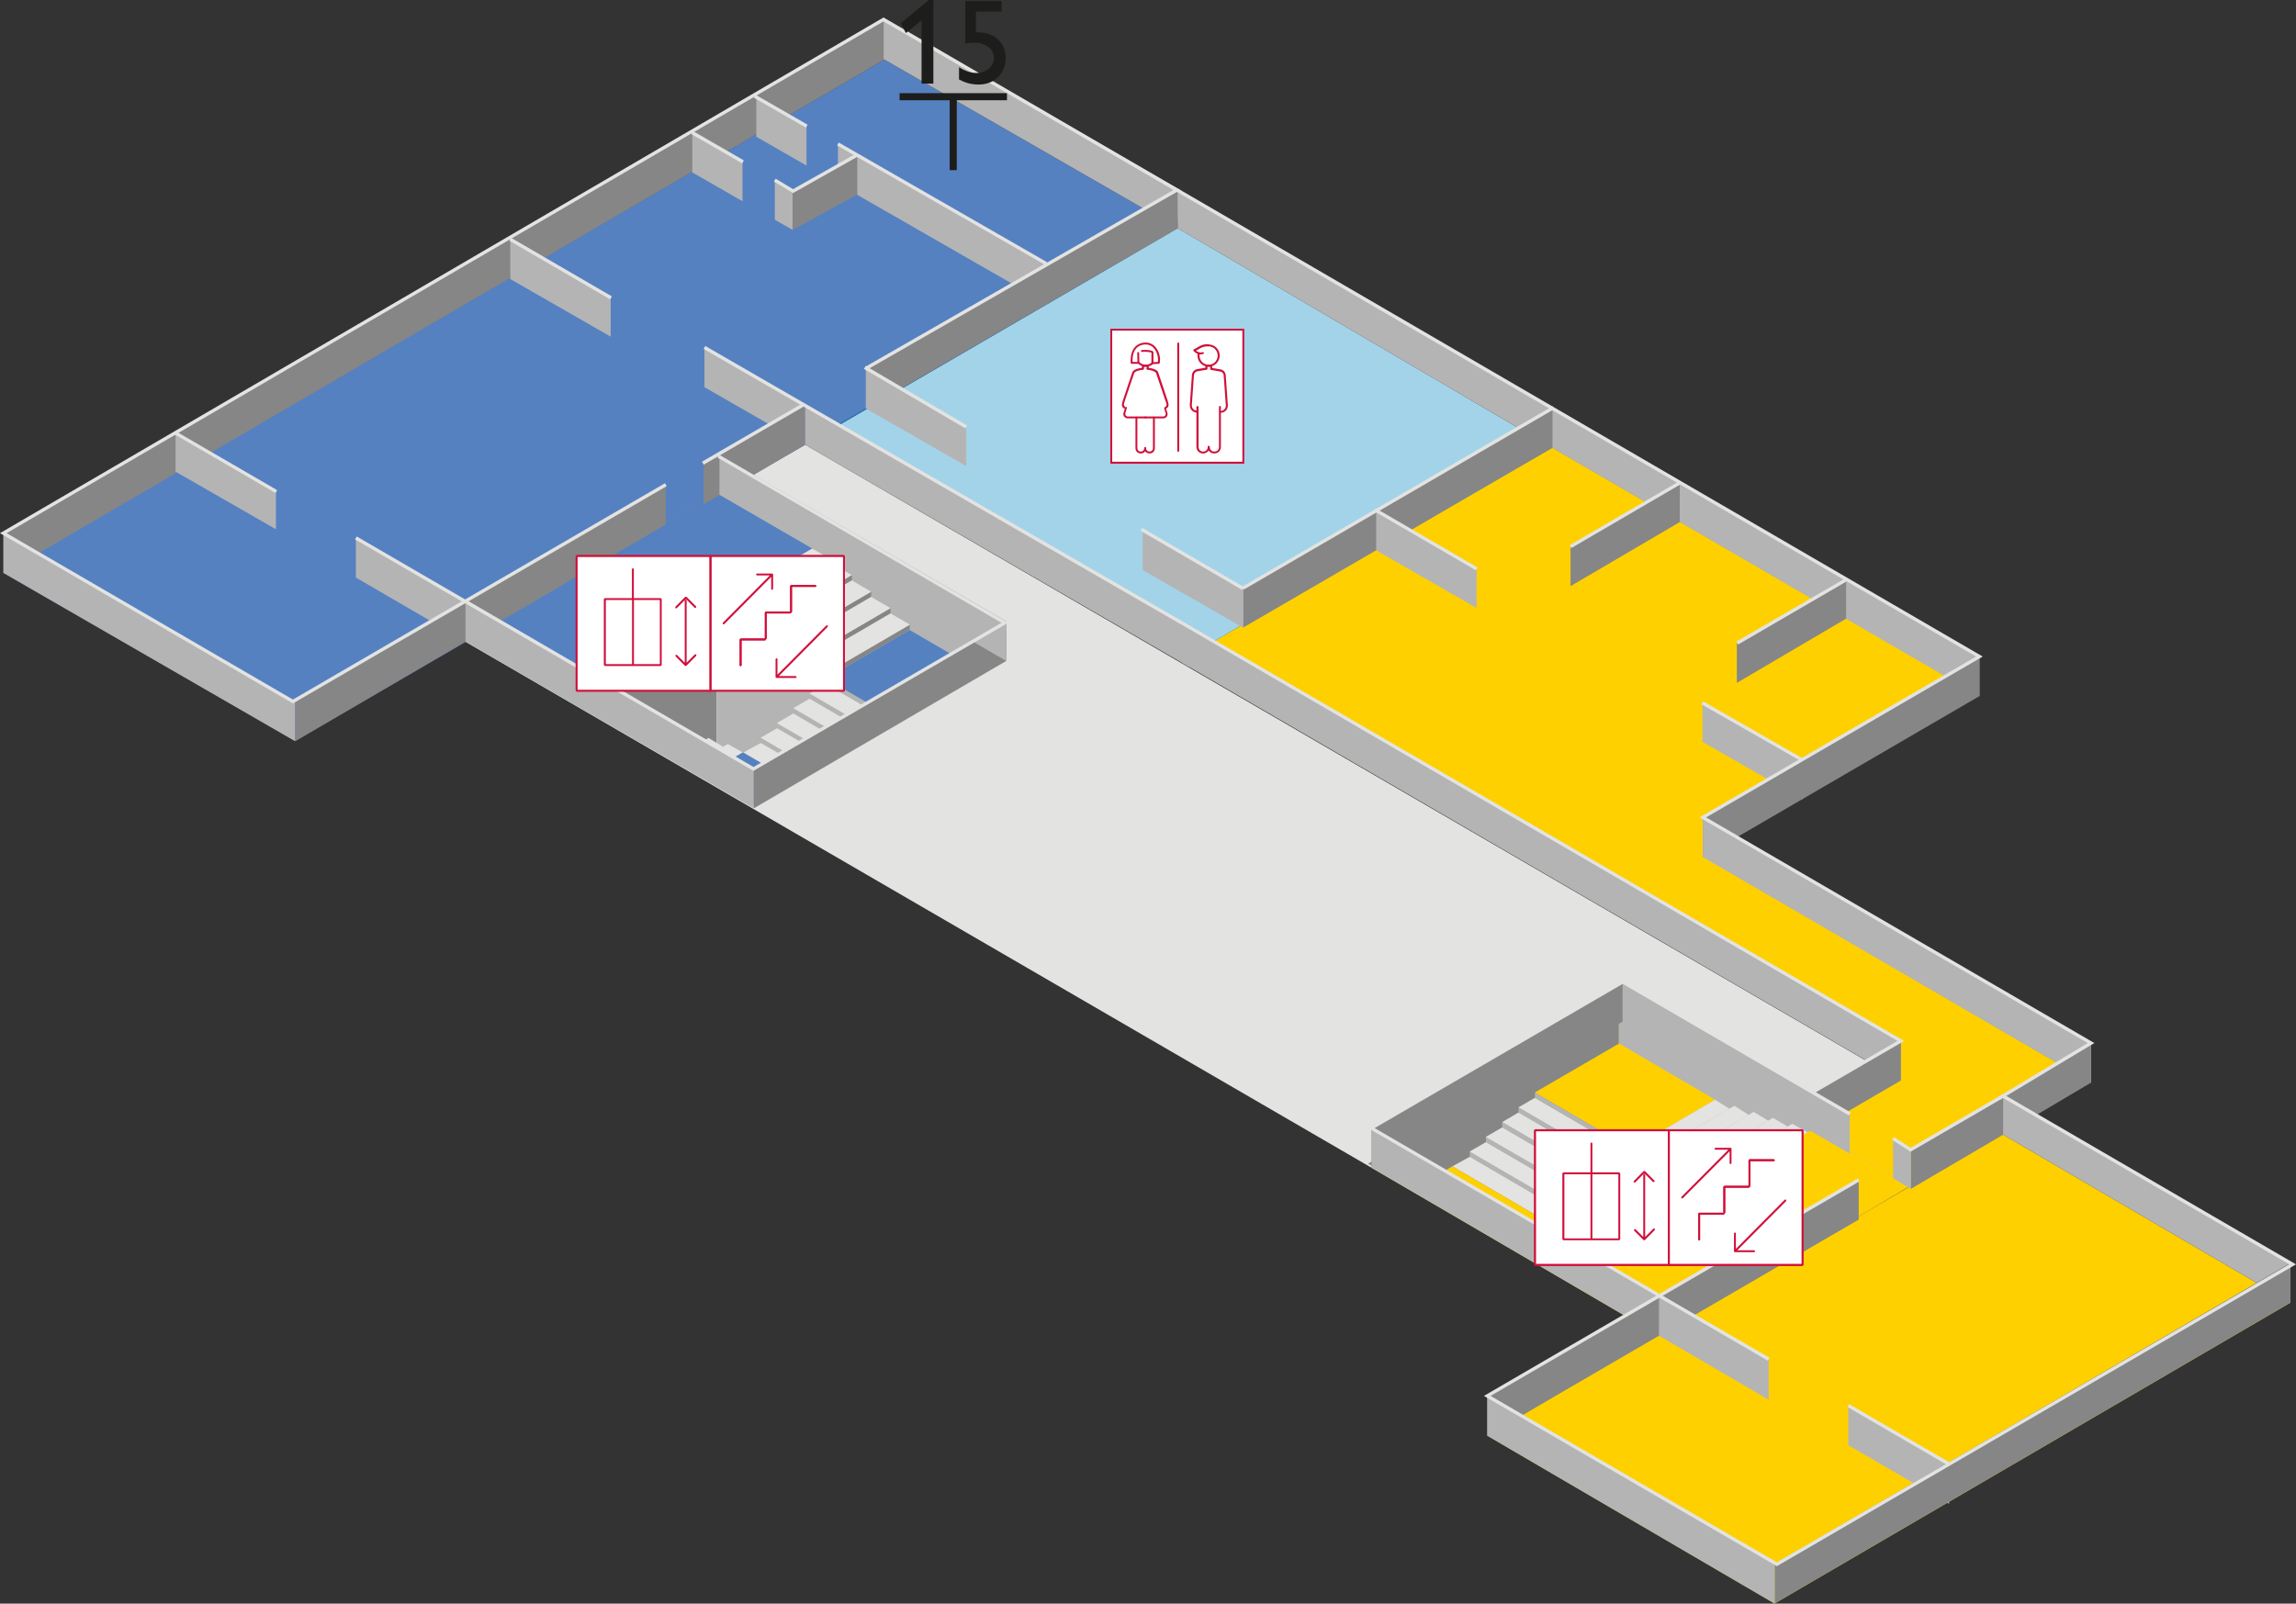<?xml version="1.0" encoding="UTF-8"?><svg id="_Слой_1" xmlns="http://www.w3.org/2000/svg" xmlns:xlink="http://www.w3.org/1999/xlink" viewBox="0 0 194.38 135.8"><rect x="0" y="0" width="194.38" height="135.8" fill="#333333" stroke="none"/><defs><style>.cls-1{fill:#a3d3e8;}.cls-1,.cls-2,.cls-3,.cls-4,.cls-5,.cls-6,.cls-7,.cls-8,.cls-9,.cls-10,.cls-11,.cls-12{stroke-width:0px;}.cls-2{fill:#5581c1;}.cls-3{fill:#b4b4b5;}.cls-4{fill:none;}.cls-5{fill:#2778b4;}.cls-6{fill:#ffd000;}.cls-7{fill:#1d1d1b;}.cls-13{clip-path:url(#clippath);}.cls-8{fill:#d0103b;}.cls-9{fill:#e3e3e2;}.cls-10{fill:#868686;}.cls-11{fill:#fff;}.cls-12{fill:#adae20;}</style><clipPath id="clippath"><polyline class="cls-4" points="70.91 54.32 131.42 54.32 131.42 19.33 70.91 19.33 70.91 54.32"/></clipPath></defs><polygon class="cls-9" points="160.79 91.45 131.58 107.87 39.15 54.2 68.17 37.66 160.79 91.45"/><polyline class="cls-2" points="24.99 62.75 .28 48.51 74.87 5.05 99.7 19.33 24.99 62.75"/><polygon class="cls-6" points="140.45 113.11 116.12 98.88 137.06 86.19 161.64 100.48 140.45 113.11"/><polyline class="cls-6" points="150.24 135.79 193.91 110.31 169.59 96.09 176.8 91.53 144.13 72.49 167.55 58.87 131.2 37.78 99.9 55.98 135.74 76.82 135.96 76.69 160.94 91.21 153.22 95.71 161.55 100.55 125.91 121.57 150.24 135.79"/><g class="cls-13"><polyline class="cls-1" points="102.76 54.32 102.75 54.32 71.03 36 99.53 19.43 99.71 19.33 99.71 19.33 131.18 37.79 102.76 54.32"/></g><polyline class="cls-5" points="71.03 36 70.92 35.94 99.53 19.43 71.03 36"/><polyline class="cls-12" points="102.76 54.32 102.76 54.32 131.18 37.79 131.42 37.93 102.76 54.32"/><polygon class="cls-10" points="115.82 98.54 137.06 110.9 137.06 86.19 115.82 98.54"/><polygon class="cls-3" points="137.06 110.9 140.34 112.8 161.58 100.45 137.06 86.19 137.06 110.9"/><polygon class="cls-6" points="129.93 92.52 138.11 97.28 145.21 93.13 137.07 88.37 129.93 92.52"/><polygon class="cls-3" points="135.79 110.17 136.17 110.39 136.18 110.39 135.8 110.17 135.79 110.17"/><polygon class="cls-3" points="133.77 109 134.15 109.22 134.17 109.21 133.79 108.99 133.77 109"/><polygon class="cls-3" points="131.77 107.83 132.14 108.05 132.15 108.05 134.35 106.75 134.35 106.32 131.77 107.83"/><polygon class="cls-3" points="129.75 106.66 130.12 106.88 132.72 105.36 132.73 105.37 132.73 104.92 129.75 106.66"/><polygon class="cls-3" points="127.74 105.49 128.11 105.71 131.08 103.97 131.09 103.98 131.09 103.52 127.74 105.49"/><polygon class="cls-3" points="124.43 97.96 132.59 102.72 132.59 102.28 124.43 97.53 124.43 97.96"/><polygon class="cls-3" points="125.8 96.72 133.97 101.47 133.97 101.02 125.8 96.3 125.8 96.72"/><polygon class="cls-3" points="127.18 95.47 135.34 100.23 135.34 99.77 127.18 95.02 127.18 95.47"/><polygon class="cls-3" points="128.56 94.21 136.72 98.98 136.72 98.53 128.56 93.78 128.56 94.21"/><polygon class="cls-3" points="129.95 92.97 138.11 97.73 138.11 97.28 129.95 92.53 129.95 92.97"/><polygon class="cls-6" points="153.02 95.88 145.9 100.04 134.37 106.76 135.99 107.71 135.99 108.15 137.63 109.1 137.63 109.54 139.27 110.49 137.82 111.33 140.33 112.8 161.58 100.45 153.38 95.68 153.02 95.88"/><polygon class="cls-9" points="151.34 95.4 144.65 99.32 145.9 100.04 153.02 95.88 151.73 95.17 151.34 95.4"/><polygon class="cls-9" points="149.69 94.9 143.01 98.81 144.64 99.76 144.64 99.32 151.34 95.4 150.1 94.66 149.69 94.9"/><polygon class="cls-9" points="148.05 94.41 148.04 94.41 141.38 98.3 143.01 99.3 143.01 98.81 149.69 94.9 148.47 94.16 148.05 94.41"/><polygon class="cls-9" points="146.4 93.89 139.74 97.78 139.74 97.79 141.38 98.83 141.38 98.3 148.04 94.41 146.84 93.65 146.84 93.64 146.4 93.89"/><polygon class="cls-9" points="138.11 97.28 139.74 98.32 139.74 97.79 139.74 97.78 146.4 93.89 145.2 93.13 138.11 97.28"/><polygon class="cls-6" points="136.18 110.39 137.82 111.33 139.27 110.49 137.63 109.54 136.18 110.39"/><polygon class="cls-9" points="128.56 93.77 128.56 93.78 136.72 98.53 138.09 97.72 129.94 92.97 128.56 93.77"/><polygon class="cls-9" points="136.17 110.39 137.8 111.34 137.82 111.33 136.18 110.39 136.17 110.39"/><polygon class="cls-6" points="135.8 110.17 136.18 110.39 137.63 109.54 137.63 109.1 135.8 110.17"/><polygon class="cls-6" points="134.17 109.21 135.8 110.17 137.63 109.1 135.99 108.15 134.17 109.21"/><polygon class="cls-9" points="127.18 95.02 135.34 99.77 136.72 98.98 128.56 94.21 127.18 95.02"/><polygon class="cls-6" points="133.79 108.99 134.17 109.21 135.99 108.15 135.99 107.71 133.79 108.99"/><polygon class="cls-6" points="134.36 106.76 132.15 108.05 133.79 108.99 135.99 107.7 134.37 106.76 134.36 106.76"/><polygon class="cls-9" points="134.15 109.22 135.79 110.17 135.8 110.17 134.17 109.21 134.15 109.22"/><polygon class="cls-9" points="125.8 96.27 125.8 96.3 133.97 101.02 135.34 100.23 127.18 95.47 125.8 96.27"/><polygon class="cls-9" points="130.12 106.88 131.77 107.83 134.36 106.32 132.73 105.37 132.72 105.36 130.12 106.88"/><polygon class="cls-9" points="124.43 97.51 124.43 97.53 132.59 102.28 133.97 101.47 125.8 96.72 124.43 97.51"/><polygon class="cls-9" points="132.14 108.05 133.77 109 133.79 108.99 132.15 108.05 132.14 108.05"/><polygon class="cls-9" points="128.11 105.71 129.75 106.66 132.73 104.92 131.09 103.97 131.08 103.96 128.11 105.71"/><polygon class="cls-9" points="122.96 98.77 131.09 103.52 132.59 102.72 124.43 97.96 122.96 98.77"/><polygon class="cls-6" points="119.57 100.74 127.74 105.49 131.09 103.52 122.96 98.77 119.57 100.74"/><polygon class="cls-10" points="39.42 53.98 60.67 66.34 60.67 41.63 39.42 53.98"/><polygon class="cls-3" points="60.67 66.34 63.94 68.24 85.19 55.89 60.67 41.63 60.67 66.34"/><polygon class="cls-9" points="53.25 62.04 54.5 62.76 56.28 61.73 55.08 60.97 53.25 62.04"/><polygon class="cls-9" points="56.28 61.73 54.5 62.76 55.76 63.5 57.91 62.24 56.71 61.49 56.71 61.48 56.28 61.73"/><polygon class="cls-9" points="57.92 62.24 57.91 62.24 55.76 63.5 57.02 64.23 59.57 62.73 58.34 61.99 57.92 62.24"/><polygon class="cls-9" points="59.57 62.73 57.02 64.23 58.27 64.96 61.22 63.24 59.98 62.49 59.57 62.73"/><polygon class="cls-9" points="61.22 63.24 61.21 63.24 58.27 64.96 59.53 65.69 62.89 63.72 61.62 63.01 61.22 63.24"/><polygon class="cls-9" points="63.38 51.91 64.99 52.84 72.12 48.71 70.48 47.76 63.38 51.91"/><polygon class="cls-10" points="64.99 52.84 65.02 52.86 65.02 53.3 72.12 49.15 72.12 48.71 64.99 52.84"/><polygon class="cls-10" points="69.93 57.04 69.93 57.48 77.02 53.33 77.02 52.9 69.93 57.04"/><polygon class="cls-10" points="68.29 55.64 68.29 56.09 75.39 51.95 75.39 51.5 68.29 55.64"/><polygon class="cls-10" points="66.66 54.26 66.66 54.7 73.75 50.55 73.75 50.11 66.66 54.26"/><polygon class="cls-10" points="63.39 51.47 63.38 51.47 63.38 51.91 70.48 47.76 70.48 47.33 70.47 47.33 63.39 51.47"/><polygon class="cls-9" points="68.29 56.09 69.93 57.04 77.02 52.9 77.02 52.89 75.39 51.95 68.29 56.09"/><polygon class="cls-9" points="66.66 54.7 68.29 55.65 75.39 51.5 73.75 50.55 66.66 54.7"/><polygon class="cls-9" points="65.02 53.3 66.66 54.26 73.75 50.11 72.12 49.15 65.02 53.3"/><polygon class="cls-9" points="61.76 50.52 63.38 51.46 63.38 51.47 63.39 51.47 70.47 47.33 68.85 46.39 61.76 50.52"/><polygon class="cls-2" points="76.66 53.55 69.93 57.48 76.15 61.14 83.28 57 77.01 53.35 76.66 53.55"/><polygon class="cls-2" points="59.36 42.39 39.43 53.98 47.63 58.75 54.73 54.61 68.85 46.39 60.67 41.63 59.36 42.39"/><polygon class="cls-3" points="64.41 62.92 68.75 65.45 69.13 65.23 64.41 62.48 64.41 62.92"/><polygon class="cls-3" points="65.79 61.67 70.51 64.42 70.89 64.2 65.79 61.25 65.79 61.67"/><polygon class="cls-3" points="67.16 60.42 72.27 63.4 72.66 63.17 67.16 59.97 67.16 60.42"/><polygon class="cls-3" points="68.54 59.17 74.04 62.37 74.42 62.15 68.54 58.73 68.54 59.17"/><polygon class="cls-3" points="69.93 57.92 75.8 61.35 76.19 61.12 69.93 57.48 69.93 57.92"/><polygon class="cls-9" points="68.54 58.72 68.54 58.73 74.42 62.15 75.8 61.35 69.92 57.92 68.54 58.72"/><polygon class="cls-9" points="67.16 59.97 72.66 63.17 74.04 62.37 68.54 59.17 67.16 59.97"/><polygon class="cls-9" points="65.79 61.22 65.79 61.25 70.89 64.2 72.27 63.4 67.16 60.42 65.79 61.22"/><polygon class="cls-9" points="64.41 62.46 64.41 62.48 69.13 65.23 70.51 64.42 65.79 61.67 64.41 62.46"/><polygon class="cls-9" points="62.94 63.72 67.32 66.28 68.75 65.44 64.41 62.92 62.94 63.72"/><polygon class="cls-2" points="62.54 63.92 59.52 65.69 63.93 68.25 67.31 66.28 62.89 63.72 62.54 63.92"/><polygon class="cls-3" points="99.71 19.33 131.42 37.93 131.42 34.57 99.64 16.09 99.71 19.33"/><polygon class="cls-3" points="88.57 22.32 70.94 12.19 70.94 15.56 88.57 25.68 88.57 22.32"/><polygon class="cls-3" points="68.14 34.31 59.64 29.42 59.64 32.79 68.14 37.67 68.14 34.31"/><polygon class="cls-10" points=".35 48.55 74.87 5.05 74.87 1.69 .35 45.19 .35 48.55"/><polygon class="cls-3" points="24.99 59.41 .28 45.14 .28 48.51 24.99 62.77 24.99 59.41"/><polygon class="cls-3" points="51.7 25.15 43.2 20.26 43.2 23.63 51.7 28.51 51.7 25.15"/><polygon class="cls-3" points="68.28 10.66 64.03 8.22 64.03 11.58 68.28 14.02 68.28 10.66"/><polygon class="cls-3" points="62.86 13.68 58.61 11.23 58.61 14.6 62.86 17.04 62.86 13.68"/><polygon class="cls-3" points="99.71 15.97 74.81 1.64 74.81 5.01 99.71 19.33 99.71 15.97"/><polygon class="cls-3" points="23.36 41.46 14.86 36.57 14.86 39.94 23.36 44.82 23.36 41.46"/><polygon class="cls-3" points="67.11 16.11 65.6 15.25 65.6 18.61 67.11 19.47 67.11 16.11"/><polygon class="cls-3" points="39.51 51.01 30.13 45.55 30.13 48.91 39.51 54.37 39.51 51.01"/><polygon class="cls-10" points="24.99 62.77 56.37 44.41 56.37 41.05 24.99 59.41 24.99 62.77"/><polyline class="cls-10" points="105.24 49.8 105.24 53.15 131.42 37.93 131.42 34.58"/><polyline class="cls-3" points="68.17 37.66 68.17 34.31 100.11 52.79 100.71 56.5"/><polygon class="cls-10" points="67.11 19.47 72.58 16.47 72.58 13.11 67.11 16.11 67.11 19.47"/><polygon class="cls-3" points="125.01 48.13 116.51 43.24 116.51 46.61 125.01 51.49 125.01 48.13"/><polygon class="cls-3" points="105.24 49.79 96.74 44.9 96.74 48.27 105.24 53.15 105.24 49.79"/><polygon class="cls-3" points="152.63 64.34 144.13 59.45 144.13 62.82 152.63 67.7 152.63 64.34"/><polygon class="cls-3" points="63.82 65.1 39.41 50.97 39.41 54.34 63.82 68.46 63.82 65.1"/><polygon class="cls-3" points="167.58 55.6 131.42 34.57 131.42 37.93 167.58 58.96 167.58 55.6"/><polygon class="cls-3" points="160.93 88.15 100.11 52.79 100.11 56.15 160.93 91.51 160.93 88.15"/><polygon class="cls-10" points="63.82 68.45 85.19 55.97 85.19 52.61 63.82 65.1 63.82 68.45"/><polygon class="cls-10" points="59.57 42.71 60.95 41.89 60.95 38.54 59.57 39.36 59.57 42.71"/><polygon class="cls-10" points="144.16 72.58 167.58 58.95 167.58 55.6 144.16 69.22 144.16 72.58"/><polygon class="cls-10" points="153.43 95.87 160.93 91.5 160.93 88.15 153.43 92.51 153.43 95.87"/><polygon class="cls-10" points="116.12 98.88 137.38 86.51 137.38 83.15 116.12 95.52 116.12 98.88"/><polygon class="cls-3" points="177.03 88.33 144.16 69.21 144.16 72.58 177.03 91.69 177.03 88.33"/><polygon class="cls-10" points="169.59 96.09 177.03 91.68 177.03 88.33 169.59 92.74 169.59 96.09"/><polygon class="cls-10" points="161.75 100.69 169.59 96.09 169.59 92.74 161.75 97.34 161.75 100.69"/><polygon class="cls-3" points="156.6 94.34 137.38 83.15 137.38 86.52 156.6 97.7 156.6 94.34"/><polygon class="cls-3" points="140.45 109.75 116.12 95.52 116.12 98.89 140.45 113.11 140.45 109.75"/><polygon class="cls-3" points="193.91 106.95 169.59 92.73 169.59 96.09 193.91 110.31 193.91 106.95"/><polygon class="cls-10" points="125.91 121.57 157.36 103.28 157.36 99.92 125.91 118.21 125.91 121.57"/><polygon class="cls-3" points="149.74 115.18 140.45 109.75 140.45 113.11 149.74 118.54 149.74 115.18"/><polygon class="cls-3" points="165.01 123.99 156.48 119.02 156.48 122.39 165.01 127.35 165.01 123.99"/><polygon class="cls-10" points="150.24 135.79 193.91 110.31 193.91 106.95 150.24 132.44 150.24 135.79"/><polygon class="cls-10" points="132.96 49.64 142.21 44.21 142.21 40.85 132.96 46.29 132.96 49.64"/><polygon class="cls-10" points="147.04 57.83 156.29 52.39 156.29 49.04 147.04 54.48 147.04 57.83"/><polygon class="cls-3" points="150.24 132.44 125.91 118.21 125.91 121.58 150.24 135.8 150.24 132.44"/><polygon class="cls-3" points="161.78 97.32 160.27 96.41 160.27 99.77 161.78 100.69 161.78 97.32"/><polygon class="cls-10" points="68.14 34.32 60.91 38.57 60.91 41.92 68.14 37.67 68.14 34.32"/><polygon class="cls-10" points="73.33 31.26 73.33 34.62 99.7 19.33 99.7 15.98 73.33 31.26"/><polygon class="cls-3" points="85.19 52.61 60.91 38.54 60.91 41.9 85.19 55.97 85.19 52.61"/><polygon class="cls-3" points="81.8 36.11 73.3 31.22 73.3 34.59 81.8 39.47 81.8 36.11"/><polyline class="cls-9" points="100.04 52.91 59.57 29.55 59.71 29.3 100.18 52.66"/><polyline class="cls-9" points="140.43 109.53 149.81 114.98 149.67 115.23 140.29 109.78"/><polyline class="cls-9" points="156.55 118.91 165.08 123.86 164.94 124.11 156.41 119.15"/><polygon class="cls-9" points="73.26 31.06 99.35 16.09 74.8 1.81 .56 45.15 24.8 59.24 56.3 40.92 56.44 41.17 24.8 59.57 0 45.15 74.8 1.48 99.92 16.09 73.4 31.31 73.26 31.06 73.26 31.06"/><polyline class="cls-9" points="59.43 39.1 67.93 34.16 68.07 34.41 59.58 39.35"/><polyline class="cls-9" points="39.44 51.13 30.06 45.68 30.2 45.43 39.58 50.88"/><polyline class="cls-9" points="23.32 41.75 14.79 36.79 14.93 36.55 23.46 41.51"/><polygon class="cls-9" points="65.67 15.13 67.14 16.02 72.51 12.99 72.65 13.24 67.14 16.35 65.52 15.37 65.67 15.13 65.67 15.13"/><polyline class="cls-9" points="58.68 11.11 62.97 13.58 62.83 13.83 58.54 11.36"/><polyline class="cls-9" points="63.97 8.03 68.37 10.56 68.23 10.81 63.83 8.28"/><polyline class="cls-9" points="51.66 25.35 43.13 20.39 43.27 20.14 51.8 25.1"/><polyline class="cls-9" points="88.5 22.44 70.87 12.32 71.01 12.07 88.64 22.2"/><polygon class="cls-9" points="60.88 38.51 85.35 52.74 63.89 65.22 63.89 65.22 63.86 65.24 63.79 65.28 39.46 51.13 39.61 50.88 63.86 64.99 63.79 65.11 63.72 64.99 63.75 64.98 84.79 52.74 60.74 38.75 60.88 38.51 60.88 38.51"/><polygon class="cls-9" points="156.53 94.46 137.38 83.32 116.19 95.64 116.17 95.65 116.1 95.53 116.17 95.41 140.43 109.52 140.29 109.76 115.82 95.53 116.05 95.39 137.38 82.99 156.68 94.21 156.53 94.46 156.53 94.46"/><polygon class="cls-9" points="105.17 49.68 131.42 34.41 167.86 55.6 144.44 69.22 177.31 88.33 169.28 93.15 169.13 92.91 176.75 88.33 143.88 69.22 167.3 55.6 131.42 34.74 105.31 49.92 105.17 49.68 105.17 49.68"/><polygon class="cls-9" points="100.18 52.66 130.73 70.42 136.39 73.72 161.21 88.15 153.5 92.63 153.36 92.38 160.64 88.15 136.25 73.96 130.59 70.67 100.04 52.9 100.18 52.66 100.18 52.66"/><polyline class="cls-9" points="124.94 48.29 116.32 43.28 116.46 43.04 125.08 48.05"/><polyline class="cls-9" points="105.17 49.96 96.56 44.95 96.7 44.7 105.31 49.71"/><polyline class="cls-9" points="132.89 46.17 142.21 40.73 142.35 40.97 133.03 46.41"/><polyline class="cls-9" points="147.01 54.33 156.17 49.01 156.31 49.25 147.15 54.58"/><polyline class="cls-9" points="144.2 59.4 152.61 64.22 152.48 64.46 144.06 59.65"/><polygon class="cls-9" points="157.43 100.04 126.19 118.21 150.43 132.3 193.82 107.07 169.58 92.98 161.75 97.53 160.19 96.53 160.35 96.29 161.76 97.2 169.58 92.65 194.38 107.07 150.43 132.63 125.63 118.21 157.29 99.79 157.43 100.04 157.43 100.04"/><polyline class="cls-9" points="81.73 36.28 73.14 31.24 73.29 30.99 81.87 36.03"/><polyline class="cls-9" points="131.35 34.7 99.57 16.21 99.71 15.96 131.49 34.45"/><polygon class="cls-8" points="152.6 107.12 152.6 107.2 141.28 107.2 141.2 107.12 141.2 95.72 141.28 95.63 152.6 95.63 152.68 95.72 152.68 107.12 152.6 107.2 152.6 107.12 152.52 107.12 152.52 95.8 141.36 95.8 141.36 107.03 152.6 107.03 152.6 107.12 152.52 107.12 152.6 107.12 152.6 107.12"/><rect class="cls-11" x="141.28" y="95.72" width="11.32" height="11.4"/><polygon class="cls-8" points="152.6 107.12 152.6 107.2 141.28 107.2 141.2 107.12 141.2 95.72 141.28 95.63 152.6 95.63 152.68 95.72 152.68 107.12 152.6 107.2 152.6 107.12 152.52 107.12 152.52 95.8 141.36 95.8 141.36 107.03 152.6 107.03 152.6 107.12 152.52 107.12 152.6 107.12 152.6 107.12"/><path class="cls-8" d="M143.77,104.97v-2.19l.08-.08h2.06s.08.04.08.08-.04.08-.08.08h-1.98v2.11s-.04.08-.08.08-.08-.04-.08-.08h0Z"/><path class="cls-8" d="M143.77,104.97v-2.19l.08-.08h2.06s.08.04.08.08-.04.08-.08.08h-1.98v2.11s-.04.08-.08.08-.08-.04-.08-.08h0Z"/><path class="cls-8" d="M145.9,102.7v-2.2l.08-.08h2.06s.08.04.08.08-.04.08-.08.08h-1.98v2.11s-.04.08-.08.08-.08-.04-.08-.08h0Z"/><path class="cls-8" d="M145.9,102.7v-2.2l.08-.08h2.06s.08.04.08.08-.04.08-.08.08h-1.98v2.11s-.04.08-.08.08-.08-.04-.08-.08h0Z"/><path class="cls-8" d="M148.03,100.45v-2.2l.08-.08h2.06s.08.04.08.08-.04.08-.08.08h-1.98v2.11s-.04.08-.08.08-.08-.04-.08-.08h0Z"/><path class="cls-8" d="M148.03,100.45v-2.2l.08-.08h2.06s.08.04.08.08-.04.08-.08.08h-1.98v2.11s-.04.08-.08.08-.08-.04-.08-.08h0ZM146.89,105.88h1.62s.08.04.08.08-.04.08-.08.08h-1.62s-.08-.04-.08-.08.04-.08.08-.08h0ZM146.8,105.96v-1.51s.04-.08.08-.08.08.04.08.08v1.51s-.04.08-.08.08-.08-.04-.08-.08h0ZM146.51,97.36h-1.28s-.08-.04-.08-.08.04-.08.08-.08h1.28s.08.04.08.08-.04.08-.08.08h0ZM146.59,97.28v1.22s-.04.08-.08.08-.08-.04-.08-.08v-1.22s.04-.08.08-.08.08.04.08.08h0ZM151.22,101.71l-4.28,4.31h-.12v-.12l4.28-4.31h.12v.12h0ZM142.34,101.36l4.12-4.14h.12v.12l-4.12,4.14h-.12v-.12h0Z"/><polygon class="cls-8" points="141.28 107.12 141.28 107.2 129.96 107.2 129.88 107.12 129.88 95.72 129.96 95.63 141.28 95.63 141.36 95.72 141.36 107.12 141.28 107.2 141.28 107.12 141.2 107.12 141.2 95.8 130.04 95.8 130.04 107.03 141.28 107.03 141.28 107.12 141.2 107.12 141.28 107.12 141.28 107.12"/><rect class="cls-11" x="129.96" y="95.72" width="11.32" height="11.4"/><polygon class="cls-8" points="141.28 107.12 141.28 107.2 129.96 107.2 129.88 107.12 129.88 95.72 129.96 95.63 141.28 95.63 141.36 95.72 141.36 107.12 141.28 107.2 141.28 107.12 141.2 107.12 141.2 95.8 130.04 95.8 130.04 107.03 141.28 107.03 141.28 107.12 141.2 107.12 141.28 107.12 141.28 107.12"/><path class="cls-8" d="M134.65,99.36v-2.53s.04-.08.08-.08.08.04.08.08v2.53s-.04.08-.08.08-.08-.04-.08-.08h0ZM134.81,99.36v5.59s-.04.08-.08.08-.08-.04-.08-.08v-5.59s.04-.08.08-.08.08.04.08.08h0ZM137.09,104.95v.08h-4.74l-.08-.08v-5.59l.08-.08h4.74l.08.08v5.59l-.08.08v-.08h-.08v-5.51h-4.57v5.43h4.65s0,.08,0,.08h-.08.08ZM139.27,99.29l-.84.85h-.12s0-.12,0-.12l.84-.85h.12v.12h0ZM139.27,99.18l.8.8v.12h-.12l-.8-.8v-.12h.12ZM139.14,104.89l.84-.85h.12s0,.12,0,.12l-.84.85h-.12v-.12h0ZM139.14,105.01l-.8-.8v-.12h.12l.8.8v.12h-.12ZM139.28,99.48v5.47s-.04.08-.08.08-.08-.04-.08-.08v-5.47s.04-.08.08-.08.08.04.08.08h0Z"/><polygon class="cls-8" points="71.45 58.49 71.45 58.57 60.13 58.57 60.05 58.49 60.05 47.09 60.13 47.01 71.45 47.01 71.53 47.09 71.53 58.49 71.45 58.57 71.45 58.49 71.37 58.49 71.37 47.17 60.22 47.17 60.22 58.41 71.45 58.41 71.45 58.49 71.37 58.49 71.45 58.49 71.45 58.49"/><rect class="cls-11" x="60.13" y="47.09" width="11.32" height="11.4"/><polygon class="cls-8" points="71.45 58.49 71.45 58.57 60.13 58.57 60.05 58.49 60.05 47.09 60.13 47.01 71.45 47.01 71.53 47.09 71.53 58.49 71.45 58.57 71.45 58.49 71.37 58.49 71.37 47.17 60.22 47.17 60.22 58.41 71.45 58.41 71.45 58.49 71.37 58.49 71.45 58.49 71.45 58.49"/><path class="cls-8" d="M62.62,56.35v-2.2l.08-.08h2.06s.08.04.08.08-.04.08-.08.08h-1.98v2.11s-.04.08-.08.08-.08-.04-.08-.08h0Z"/><path class="cls-8" d="M62.62,56.35v-2.2l.08-.08h2.06s.08.04.08.08-.04.08-.08.08h-1.98v2.11s-.04.08-.08.08-.08-.04-.08-.08h0Z"/><path class="cls-8" d="M64.75,54.07v-2.2l.08-.08h2.06s.08.04.08.08-.04.08-.08.08h-1.98v2.11s-.04.08-.08.08-.08-.04-.08-.08h0Z"/><path class="cls-8" d="M64.75,54.07v-2.2l.08-.08h2.06s.08.04.08.08-.04.08-.08.08h-1.98v2.11s-.04.08-.08.08-.08-.04-.08-.08h0Z"/><path class="cls-8" d="M66.89,51.82v-2.2l.08-.08h2.06s.08.04.08.08-.04.08-.08.08h-1.98v2.11s-.04.08-.08.08-.08-.04-.08-.08h0Z"/><path class="cls-8" d="M66.89,51.82v-2.2l.08-.08h2.06s.08.04.08.08-.04.08-.08.08h-1.98v2.11s-.04.08-.08.08-.08-.04-.08-.08h0ZM65.74,57.25h1.62s.08.04.08.08-.04.08-.08.08h-1.62s-.08-.04-.08-.08.04-.08.08-.08h0ZM65.66,57.33v-1.51s.04-.08.08-.08.08.04.08.08v1.51s-.04.08-.08.08-.08-.04-.08-.08h0ZM65.37,48.73h-1.28s-.08-.04-.08-.08.04-.08.08-.08h1.28s.08.04.08.08-.04.08-.08.08h0ZM65.45,48.65v1.22s-.04.08-.08.08-.08-.04-.08-.08v-1.22s.04-.08.08-.08.08.04.08.08h0ZM70.08,53.08l-4.28,4.31h-.12v-.12l4.28-4.31h.12v.12h0ZM61.19,52.74l4.12-4.15h.12v.12l-4.12,4.15h-.12v-.12h0Z"/><polygon class="cls-8" points="60.13 58.49 60.13 58.57 48.82 58.57 48.74 58.49 48.74 47.09 48.82 47.01 60.13 47.01 60.22 47.09 60.22 58.49 60.13 58.57 60.13 58.49 60.05 58.49 60.05 47.17 48.9 47.17 48.9 58.41 60.13 58.41 60.13 58.49 60.05 58.49 60.13 58.49 60.13 58.49"/><rect class="cls-11" x="48.82" y="47.09" width="11.32" height="11.4"/><polygon class="cls-8" points="60.13 58.49 60.13 58.57 48.82 58.57 48.74 58.49 48.74 47.09 48.82 47.01 60.13 47.01 60.22 47.09 60.22 58.49 60.13 58.57 60.13 58.49 60.05 58.49 60.05 47.17 48.9 47.17 48.9 58.41 60.13 58.41 60.13 58.49 60.05 58.49 60.13 58.49 60.13 58.49"/><path class="cls-8" d="M53.5,50.73v-2.53s.04-.08.08-.08.08.04.08.08v2.53s-.04.08-.08.08-.08-.04-.08-.08h0ZM53.67,50.73v5.59s-.04.08-.08.08-.08-.04-.08-.08v-5.59s.04-.08.08-.08.08.04.08.08h0ZM55.94,56.32v.08h-4.74l-.08-.08v-5.59l.08-.08h4.74l.08.08v5.59l-.08.08v-.08h-.08v-5.51h-4.57v5.43h4.65v.08h-.08.08ZM58.13,50.66l-.84.85h-.12v-.12l.84-.85h.12s0,.12,0,.12h0ZM58.13,50.55l.8.8v.12h-.12l-.8-.8v-.12h.12ZM57.99,56.26l.84-.85h.12s0,.12,0,.12l-.84.85h-.12v-.12h0ZM57.99,56.38l-.8-.8v-.12h.12l.8.8v.12h-.12ZM58.13,50.85v5.47s-.04.08-.08.08-.08-.04-.08-.08v-5.47s.04-.08.08-.08.08.04.08.08h0Z"/><rect class="cls-11" x="94.08" y="27.92" width="11.18" height="11.26"/><path class="cls-8" d="M105.34,27.84h-11.34v11.43h11.34v-11.43ZM105.18,39.1h-11.02v-11.1h11.02v11.1Z"/><path class="cls-8" d="M101.47,34.45v3.39c0,.14.05.23.12.3.07.07.17.1.27.1s.2-.03.27-.1c.07-.07.12-.16.12-.3,0-.05.04-.08.08-.08s.08.04.08.08c0,.18-.07.33-.18.42-.11.1-.24.14-.38.14s-.28-.05-.38-.14-.18-.24-.18-.42v-3.39s.04-.08.08-.08.08.04.08.08h0Z"/><path class="cls-8" d="M102.42,37.84c0,.14.05.23.12.3.07.07.17.1.27.1s.2-.03.27-.1c.07-.07.12-.16.12-.3v-3.39s.04-.08.08-.08.08.04.08.08v3.39c0,.18-.07.33-.18.42-.11.1-.24.14-.38.14s-.28-.05-.38-.14-.18-.24-.18-.42c0-.05.04-.08.08-.08s.08.04.08.08h0Z"/><path class="cls-8" d="M96.29,35.36v2.59c0,.1.04.17.09.22.05.05.13.07.2.07s.15-.03.2-.07c.05-.05.09-.11.09-.22,0-.05.04-.08.08-.08s.08.04.08.08c0,.14-.06.26-.14.34-.09.08-.2.11-.31.11s-.22-.04-.31-.11c-.09-.08-.14-.2-.14-.34v-2.59s.04-.08.08-.08.08.04.08.08h0Z"/><path class="cls-8" d="M97.03,37.95c0,.1.04.17.09.22.05.05.12.07.2.07s.15-.03.2-.07c.05-.05.09-.11.09-.22v-2.59s.04-.08.08-.08.08.04.08.08v2.59c0,.14-.06.26-.14.34-.09.08-.2.11-.31.11s-.22-.04-.31-.11c-.09-.08-.14-.2-.14-.34,0-.05.04-.08.08-.08s.08.04.08.08h0Z"/><path class="cls-8" d="M96.68,31.23v-.25l.02-.06.06-.02h.41l.06.02.02.06v.25s-.04.08-.08.08-.08-.04-.08-.08v-.17h-.24v.17s-.04.08-.08.08-.08-.04-.08-.08h0Z"/><path class="cls-8" d="M96.77,31.31s-.04,0-.11.01c-.1.02-.25.05-.38.09-.13.05-.23.12-.25.17-.05.13-.26.76-.46,1.35-.2.59-.39,1.16-.39,1.16h0s0,.02,0,.02c-.01.03-.03.1-.03.17l.02.09.06.06s.06.07.05.11c-.02.04-.06.06-.11.05-.07-.03-.12-.08-.15-.13-.03-.06-.04-.11-.04-.17,0-.13.05-.24.05-.25l.07.03-.08-.03s.75-2.25.84-2.51c.04-.1.12-.16.2-.21.26-.14.66-.18.67-.18.05,0,.09.03.09.07,0,.05-.03.09-.07.09h0Z"/><path class="cls-8" d="M95.4,34.56l-.13.44v.06c0,.11.08.21.2.21h1.53s.08.04.08.08-.04.08-.08.08h-1.53c-.21,0-.37-.17-.37-.37,0-.04,0-.07.02-.11l.13-.44s.06-.07.1-.05c.04.01.07.06.05.1h0Z"/><path class="cls-8" d="M97.18,31.14s.18.02.38.07c.1.03.2.06.29.11.09.05.17.11.2.21.1.27.84,2.51.84,2.51l-.08.03.07-.03s.05.12.05.25c0,.05,0,.11-.04.17-.03.06-.08.1-.15.13-.04.02-.09,0-.11-.05-.02-.04,0-.09.05-.11l.06-.06.02-.09s0-.09-.02-.13v-.04s-.02-.01-.02-.01h0s-.19-.57-.39-1.16c-.2-.59-.41-1.22-.46-1.35-.01-.04-.06-.08-.13-.12-.11-.06-.26-.1-.39-.13-.13-.03-.22-.04-.22-.04-.05,0-.08-.05-.07-.09,0-.05.04-.08.09-.07h0Z"/><path class="cls-8" d="M102.05,31.23v-.25l.02-.06.06-.02h.41l.06.02.02.06v.25s-.04.08-.08.08-.08-.04-.08-.08v-.17h-.24v.17s-.04.08-.08.08-.08-.04-.08-.08h0Z"/><path class="cls-8" d="M98.7,34.54l.13.41s.02.07.02.11c0,.2-.16.37-.37.37h-1.53s-.08-.04-.08-.08.04-.08.08-.08h1.53c.12,0,.21-.1.21-.21v-.06s-.13-.41-.13-.41c-.01-.04.01-.09.05-.1.04-.01.09.01.1.05h0Z"/><path class="cls-8" d="M101.57,29.93c-.01.06-.02.12-.02.18,0,.43.35.78.77.78.43,0,.77-.35.77-.78,0-.43-.35-.78-.77-.78v-.08.08s-.04,0-.04,0c-.05,0-.08-.03-.08-.08,0-.05.03-.08.08-.08h.04s0,0,0,0c.52,0,.94.42.94.94s-.42.94-.94.94-.94-.42-.94-.94c0-.08,0-.15.03-.22.01-.04.06-.07.1-.06.04.01.07.06.06.1h0Z"/><path class="cls-8" d="M96.45,30.66c.14.14.34.23.55.23s.39-.08.53-.21h.12s0,.12,0,.12c-.17.16-.39.26-.64.26-.26,0-.5-.11-.67-.28v-.12s.12,0,.12,0h0Z"/><path class="cls-8" d="M102.15,31.31l-.77.13c-.17.03-.29.17-.3.33l-.18,2.54v.03c0,.22.17.41.39.43h.1s.08.06.07.1c0,.05-.05.08-.09.07h-.1c-.31-.04-.54-.3-.54-.61v-.04s.18-2.54.18-2.54c.02-.24.2-.45.44-.49l.77-.13s.09.02.09.07c0,.05-.02.09-.07.1h0Z"/><path class="cls-8" d="M102.56,31.15l.77.13c.24.04.42.24.44.49l.18,2.54v.04c0,.31-.23.57-.54.6h-.11s-.09-.02-.09-.06c0-.05.03-.09.07-.09h.11c.22-.03.39-.22.39-.44v-.03s-.18-2.54-.18-2.54c-.01-.17-.14-.31-.3-.33l-.77-.13s-.07-.05-.07-.1c0-.04.05-.08.09-.07h0Z"/><path class="cls-8" d="M102.31,29.33h-.02s-.08,0-.08,0c-.13,0-.38.03-.63.18-.34.21-.42.23-.47.23h-.03s.03-.08.03-.08l.06-.05h0c.04.06.24.25.48.24.05,0,.11,0,.17-.03.04-.01.09,0,.1.05.01.04,0,.09-.05.1-.08.03-.15.04-.22.04-.38,0-.61-.3-.62-.31v-.1s.09-.03.09-.03l-.03.08v-.08h.03s-.03.08-.03.08v-.08.04-.04s0,0,0,0v.04-.04s.09-.02.38-.21c.28-.18.56-.21.71-.21.08,0,.12,0,.13,0,.04,0,.08.05.07.09,0,.05-.05.08-.09.07h0Z"/><path class="cls-8" d="M99.83,29.08v9.11s-.04.08-.08.08-.08-.04-.08-.08v-9.11s.04-.08.08-.08.08.04.08.08"/><path class="cls-8" d="M97.57,30.67l.52-.02v.08s-.08-.02-.08-.02c.02-.08.03-.17.03-.26,0-.28-.09-.61-.27-.86-.18-.25-.43-.42-.77-.42-.37,0-.64.13-.83.36-.19.23-.29.56-.29.98,0,.07,0,.14,0,.22h-.08s0-.08,0-.08h.54s.08.03.08.08c0,.05-.04.08-.08.08h-.54s-.08-.03-.08-.07c0-.08,0-.16,0-.23,0-.44.11-.81.33-1.08.22-.27.55-.42.96-.42.39,0,.7.21.9.49.2.28.3.63.3.95,0,.1-.01.2-.03.3,0,.04-.04.06-.08.06l-.52.02s-.08-.03-.08-.08c0-.05.03-.08.08-.09h0Z"/><path class="cls-8" d="M97.48,30.75v-.94s.09,0,.09,0l-.04.07v-.02s0,.02,0,.02h0s0-.02,0-.02v.02s-.17-.09-.57-.09c-.08,0-.18,0-.28.01-.05,0-.08-.03-.09-.07,0-.05.03-.09.07-.09.11,0,.21-.01.3-.01.45,0,.64.11.65.12l.04.07v.94s-.05.08-.1.08c-.05,0-.08-.04-.08-.08h0Z"/><path class="cls-8" d="M96.44,29.89l.02.83s-.04.08-.08.08c-.05,0-.08-.04-.08-.08l-.02-.83s.03-.08.08-.08c.05,0,.08.04.08.08"/><polyline class="cls-7" points="76.16 7.89 85.25 7.89 85.25 8.49 76.16 8.49"/><polyline class="cls-7" points="81 8.23 81 14.41 80.4 14.41 80.4 8.23"/><path class="cls-7" d="M78.02,7.08V1.72l-1.33,1.08-.42-.85,2.37-1.95h.38v7.08h-1Z"/><path class="cls-7" d="M84.8.98h-2.18v1.76c1.55-.08,2.52.88,2.52,2.18,0,1.22-.84,2.24-2.31,2.24-.6,0-1.11-.15-1.64-.43v-1.04c.74.49,1.36.49,1.47.49.83,0,1.48-.54,1.48-1.27,0-1-1.09-1.3-1.6-1.3-.2,0-.65.02-.82.1V.09h3.08v.89Z"/></svg>